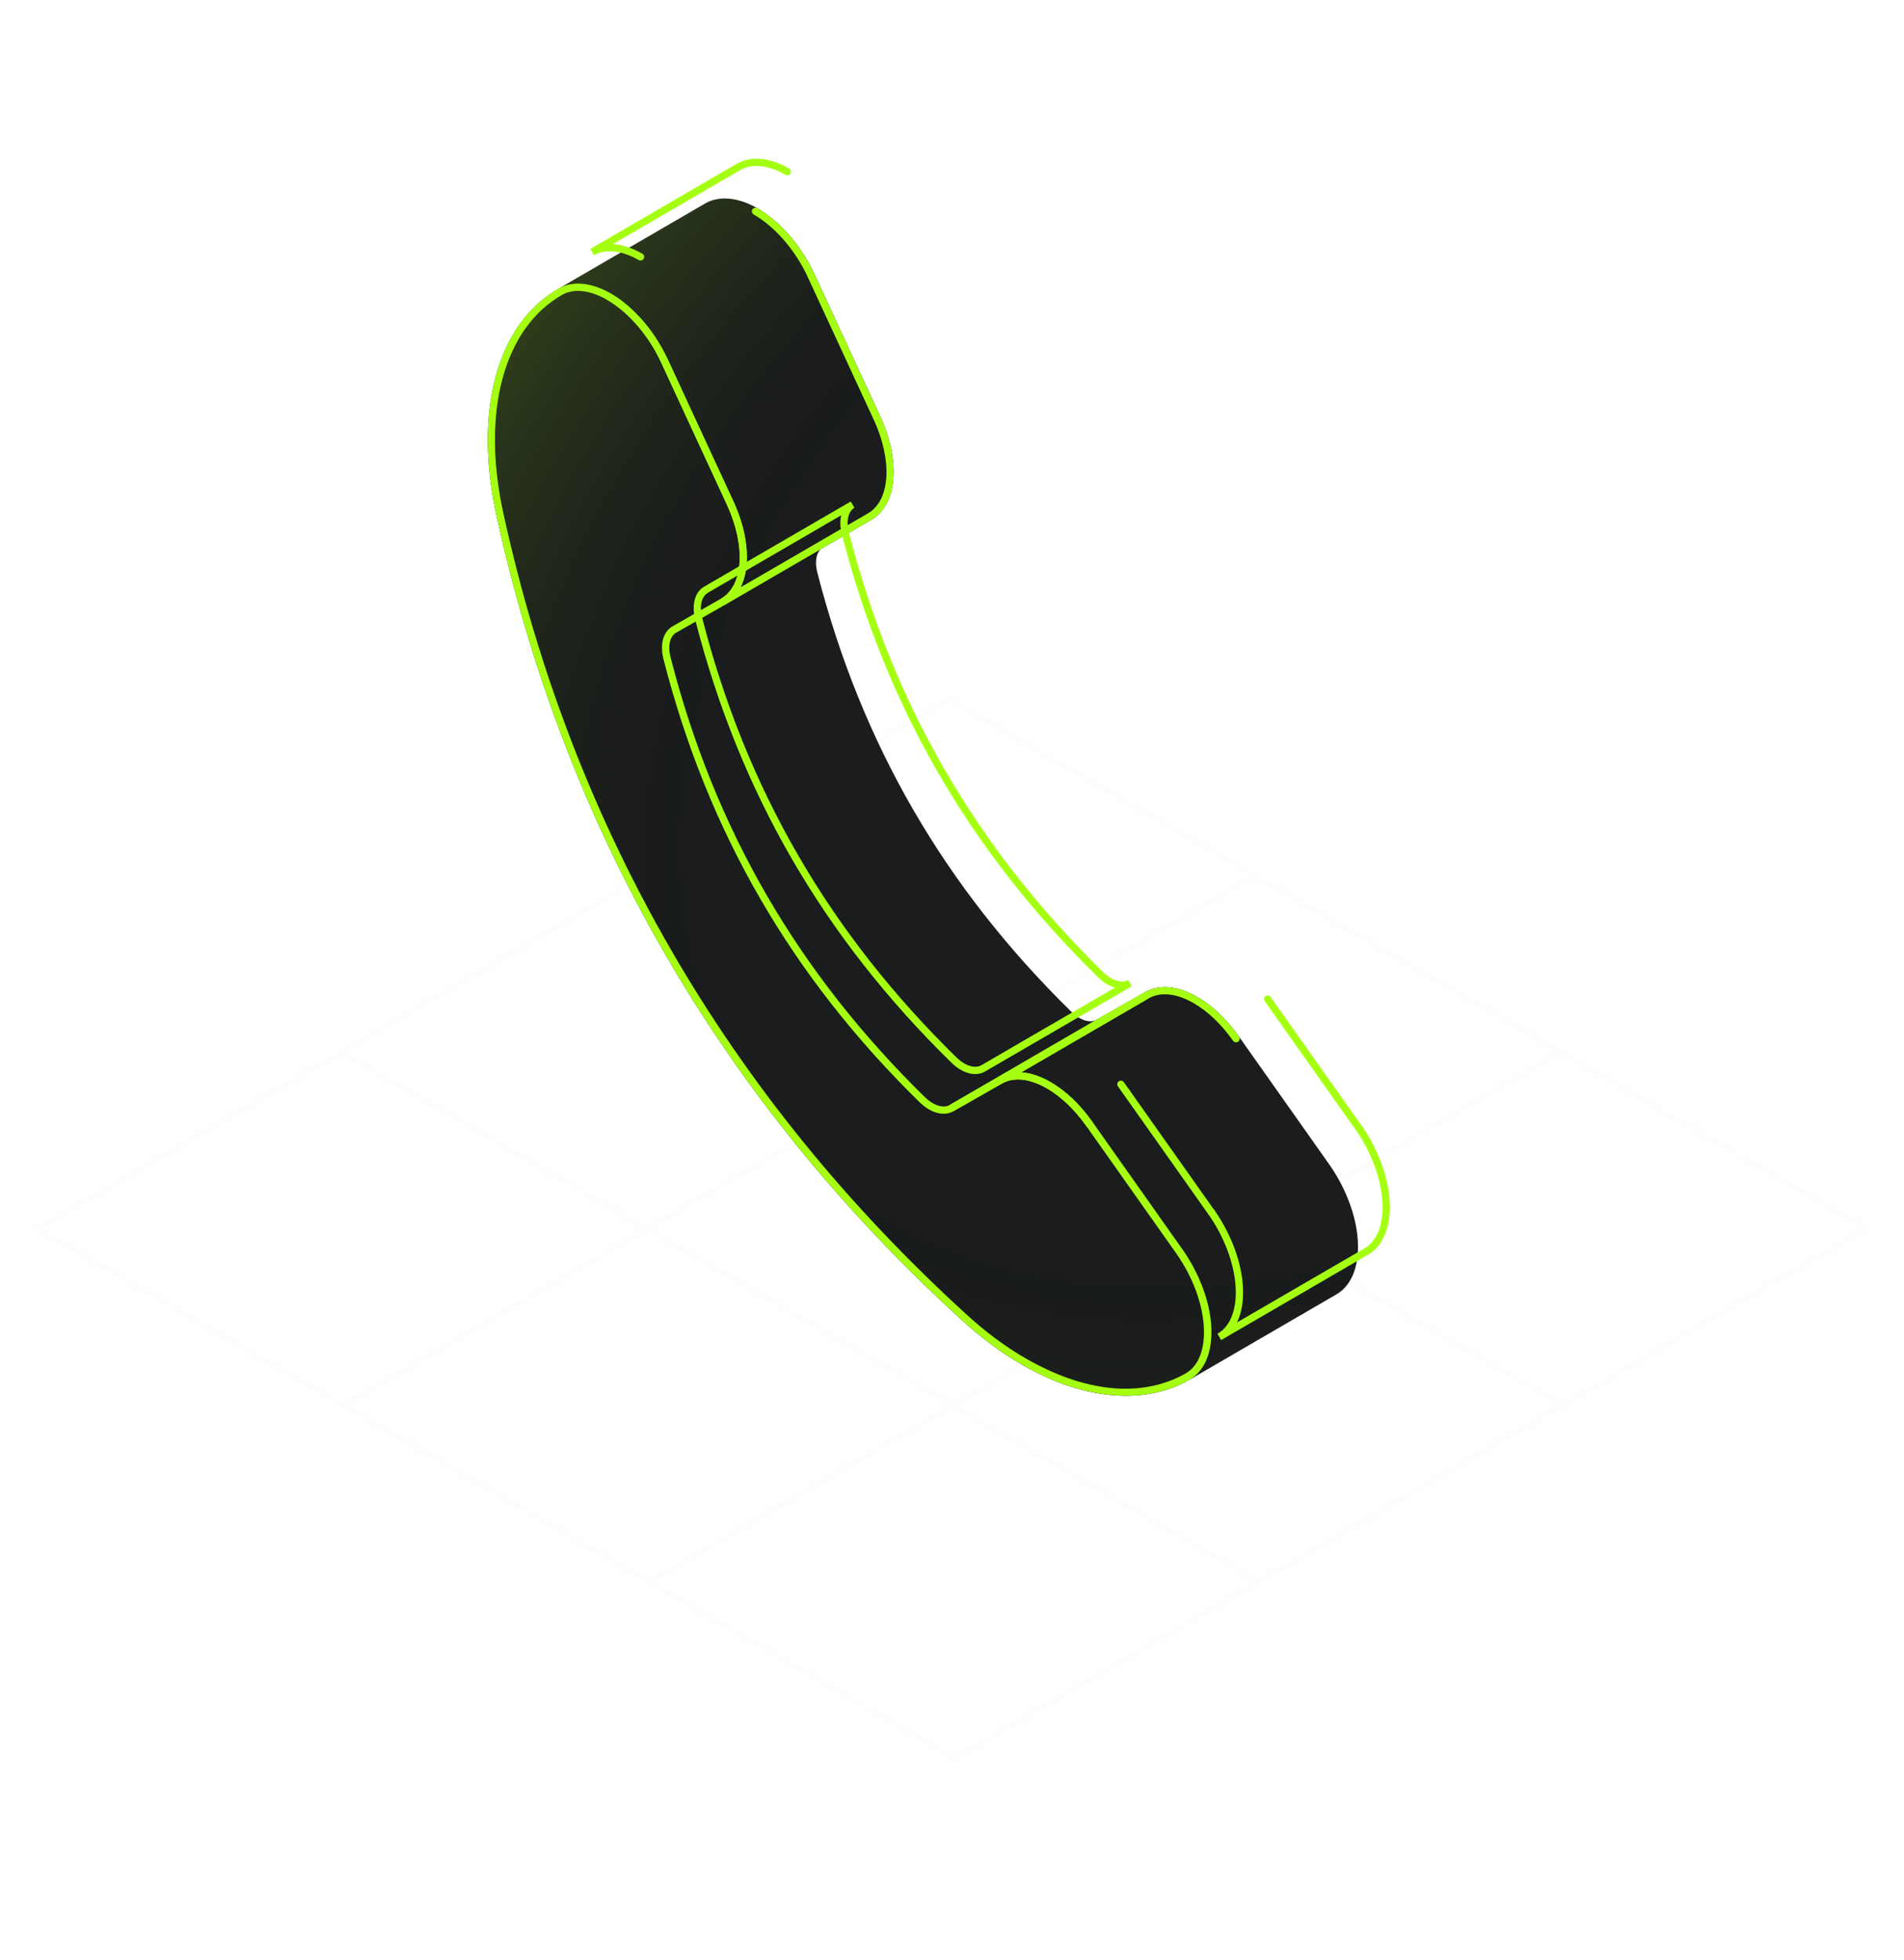 <svg width="240" height="247" viewBox="0 0 240 247" fill="none" xmlns="http://www.w3.org/2000/svg">
    <g opacity="0.5">
        <path d="M158.157 110.19L119.61 87.946L81.034 110.351L81.305 110.19L81.576 110.351L119.61 88.261L157.879 110.351L119.852 132.441L158.157 110.19Z" fill="#FCFCFC"/>
        <path d="M119.973 132.639L119.746 132.244L157.428 110.352L119.614 88.525L81.588 110.615L81.309 110.454L81.155 110.549L80.928 110.154L119.614 87.683L119.724 87.749L158.616 110.19L158.344 110.352L158 110.549L119.973 132.639Z" fill="#FCFCFC"/>
        <path d="M196.719 132.431L158.172 110.188L119.867 132.439L120.145 132.593L158.172 110.503L196.448 132.593L158.421 154.682L196.719 132.431Z" fill="#FCFCFC"/>
        <path d="M158.529 154.881L158.301 154.485L195.983 132.593L158.169 110.767L120.143 132.857L119.41 132.439L119.754 132.242L158.169 109.925L158.279 109.99L197.171 132.432L158.529 154.881Z" fill="#FCFCFC"/>
        <path d="M235.531 154.836L196.713 132.431L158.415 154.682L158.686 154.843L196.713 132.754L234.989 154.836L196.962 176.926L197.233 177.087L235.531 154.836Z" fill="#FCFCFC"/>
        <path d="M197.234 177.352L196.501 176.934L196.846 176.729L234.528 154.844L196.714 133.018L158.687 155.108L157.954 154.683L158.299 154.485L196.714 132.168L196.831 132.234L235.994 154.837L235.649 155.035L197.234 177.352Z" fill="#FCFCFC"/>
        <path d="M119.858 132.439L81.582 110.349L81.311 110.188L81.039 110.349L42.742 132.593L43.013 132.439L43.284 132.593L81.318 110.503L119.586 132.593L81.56 154.683L119.858 132.439Z" fill="#FCFCFC"/>
        <path d="M81.681 154.881L81.454 154.485L119.136 132.593L81.322 110.767L43.295 132.857L43.017 132.703L42.863 132.791L42.636 132.396L43.017 132.176L81.314 109.925L81.703 110.152L120.323 132.439L81.681 154.881Z" fill="#FCFCFC"/>
        <path d="M158.415 154.685L120.139 132.595L119.86 132.441L81.562 154.685L81.841 154.846L119.868 132.756L158.143 154.846L120.117 176.928L158.415 154.685Z" fill="#FCFCFC"/>
        <path d="M120.224 177.134L119.997 176.731L157.679 154.847L119.865 133.02L81.839 155.11L81.106 154.685L81.45 154.487L119.858 132.178L120.246 132.398L158.867 154.685L158.595 154.839L158.251 155.044L120.224 177.134Z" fill="#FCFCFC"/>
        <path d="M197.231 177.088L196.96 176.926L158.684 154.844L158.413 154.683L120.115 176.926L120.387 177.088L158.413 154.998L196.689 177.088L158.662 199.178L158.934 199.331L197.231 177.088Z" fill="#FCFCFC"/>
        <path d="M158.934 199.596L158.201 199.178L158.546 198.981L196.228 177.088L158.414 155.262L120.388 177.352L119.655 176.935L119.999 176.729L158.414 154.42L158.795 154.647L197.687 177.088L197.349 177.286L158.934 199.596Z" fill="#FCFCFC"/>
        <path d="M4.997 154.846L43.023 132.756L81.299 154.846L43.273 176.936L4.997 154.846ZM81.57 154.684L43.295 132.595L43.023 132.441L42.752 132.595L4.447 154.846L43.265 177.251L42.994 177.097L81.563 154.692" fill="#FCFCFC"/>
        <path d="M43.153 177.449H43.131L3.99 154.847L4.335 154.649L43.021 132.178L43.41 132.405L82.03 154.693L43.322 177.178L43.16 177.457L43.153 177.449ZM5.449 154.847L43.27 176.673L80.843 154.847L43.021 133.02L5.449 154.847Z" fill="#FCFCFC"/>
        <path d="M43.546 177.088L81.573 154.998L119.848 177.088L81.822 199.178L43.546 177.088ZM120.12 176.926L81.844 154.836L81.573 154.683L43.004 177.088L43.275 177.241L81.822 199.485L81.551 199.331L120.12 176.926Z" fill="#FCFCFC"/>
        <path d="M81.706 199.691L81.61 199.633L42.543 177.088L42.888 176.891L81.574 154.42L81.962 154.647L120.582 176.935L81.874 199.42L81.713 199.699L81.706 199.691ZM44.002 177.088L81.823 198.915L119.395 177.088L81.574 155.262L44.002 177.088Z" fill="#FCFCFC"/>
        <path d="M82.091 199.332L120.118 177.242L158.393 199.332L120.367 221.422L82.091 199.332ZM158.936 199.332L158.664 199.178L120.389 177.088L120.118 176.934L81.549 199.339L81.82 199.493L120.367 221.737L158.936 199.332Z" fill="#FCFCFC"/>
        <path d="M120.368 222.001L120.25 221.935L81.088 199.332L81.432 199.134L120.118 176.663L120.507 176.89L159.398 199.332L159.054 199.53L120.368 222.001ZM82.546 199.332L120.368 221.158L157.94 199.332L120.118 177.506L82.546 199.332Z" fill="#FCFCFC"/>
    </g>
    <path d="M171.151 156.322C170.961 153.237 169.656 149.757 167.574 146.775L156.177 130.642C154.645 128.466 152.827 126.729 150.921 125.638C148.466 124.224 146.135 124.004 144.339 125.022L138.211 128.517C137.647 128.84 136.863 128.752 136.057 128.29C135.719 128.092 135.382 127.836 135.067 127.528C119.044 111.842 108.57 93.737 103.036 72.19C102.699 70.922 102.853 69.823 103.41 69.237L109.867 65.486C113.107 63.603 113.562 58.13 110.952 52.466L102.684 34.589C101.174 31.321 98.807 28.442 96.19 26.698C95.948 26.537 95.714 26.39 95.472 26.251C93.061 24.859 90.671 24.632 88.912 25.628L70.426 36.369C62.679 40.787 59.666 51.741 62.576 64.944C71.269 104.639 90.942 138.701 121.053 166.191C123.552 168.506 126.169 170.455 128.837 171.994C133.337 174.587 137.823 175.906 141.913 175.906C144.83 175.906 147.542 175.239 149.917 173.891C149.939 173.877 149.961 173.869 149.983 173.855L168.41 163.15C170.36 162.044 171.356 159.553 171.151 156.337V156.322Z" fill="#1A1C1D"/>
    <path d="M171.151 156.322C170.961 153.237 169.656 149.757 167.574 146.775L156.177 130.642C154.645 128.466 152.827 126.729 150.921 125.638C148.466 124.224 146.135 124.004 144.339 125.022L138.211 128.517C137.647 128.84 136.863 128.752 136.057 128.29C135.719 128.092 135.382 127.836 135.067 127.528C119.044 111.842 108.57 93.737 103.036 72.19C102.699 70.922 102.853 69.823 103.41 69.237L109.867 65.486C113.107 63.603 113.562 58.13 110.952 52.466L102.684 34.589C101.174 31.321 98.807 28.442 96.19 26.698C95.948 26.537 95.714 26.39 95.472 26.251C93.061 24.859 90.671 24.632 88.912 25.628L70.426 36.369C62.679 40.787 59.666 51.741 62.576 64.944C71.269 104.639 90.942 138.701 121.053 166.191C123.552 168.506 126.169 170.455 128.837 171.994C133.337 174.587 137.823 175.906 141.913 175.906C144.83 175.906 147.542 175.239 149.917 173.891C149.939 173.877 149.961 173.869 149.983 173.855L168.41 163.15C170.36 162.044 171.356 159.553 171.151 156.337V156.322Z" fill="url(#paint0_radial_4725_36248)" fill-opacity="0.2"/>
    <g filter="url(#filter0_d_4725_36248)">
        <path d="M76.741 37.836C76.661 37.836 76.587 37.814 76.514 37.778C74.388 36.554 72.336 36.327 70.87 37.155L70.416 36.364L88.909 25.615C90.668 24.619 93.057 24.846 95.461 26.238C95.681 26.363 95.755 26.641 95.63 26.861C95.505 27.081 95.227 27.154 95.007 27.029C92.881 25.806 90.829 25.579 89.363 26.407L73.267 35.755C74.433 35.836 75.701 36.246 76.969 36.979C77.188 37.103 77.262 37.382 77.137 37.602C77.049 37.748 76.895 37.829 76.741 37.829V37.836Z" fill="#A5FF11"/>
    </g>
    <g filter="url(#filter1_d_4725_36248)">
        <path d="M118.939 140.36C118.352 140.36 117.722 140.177 117.092 139.818C116.689 139.583 116.293 139.283 115.919 138.917C99.772 123.106 89.217 104.87 83.646 83.153C83.148 81.278 83.573 79.622 84.746 78.94L103.239 68.2L103.7 68.991C102.901 69.46 102.638 70.705 103.026 72.178C108.56 93.733 119.034 111.83 135.057 127.516C135.372 127.824 135.709 128.08 136.046 128.278C136.853 128.74 137.637 128.828 138.201 128.505L138.656 129.297L120.163 140.038C119.796 140.25 119.379 140.353 118.939 140.353V140.36ZM85.2 79.732C84.401 80.193 84.137 81.446 84.526 82.919C90.06 104.474 100.534 122.571 116.557 138.257C116.879 138.565 117.209 138.821 117.546 139.019C118.352 139.481 119.137 139.569 119.701 139.246L136.523 129.473C136.215 129.385 135.9 129.245 135.585 129.062C135.181 128.828 134.786 128.527 134.412 128.161C118.264 112.35 107.71 94.114 102.132 72.398C101.89 71.504 101.868 70.654 102.029 69.943L85.193 79.724L85.2 79.732Z" fill="#A5FF11"/>
    </g>
    <path d="M120.16 140.05L119.698 139.251L138.191 128.51L144.326 125.015L144.788 125.807L126.295 136.548L120.16 140.05Z" fill="#A5FF11"/>
    <path d="M137.3 142.103C137.154 142.103 137.014 142.037 136.927 141.906C135.468 139.839 133.753 138.198 131.964 137.165C129.802 135.92 127.794 135.7 126.298 136.557L125.844 135.766L144.337 125.025C146.133 123.999 148.463 124.219 150.919 125.633C152.825 126.732 154.642 128.461 156.174 130.637C156.321 130.842 156.27 131.128 156.064 131.275C155.859 131.421 155.573 131.37 155.427 131.165C153.968 129.098 152.253 127.457 150.464 126.424C148.302 125.179 146.294 124.959 144.799 125.816L128.739 135.143C129.897 135.224 131.143 135.634 132.426 136.374C134.332 137.473 136.15 139.202 137.681 141.378C137.828 141.583 137.777 141.869 137.572 142.015C137.491 142.074 137.403 142.096 137.308 142.096L137.3 142.103Z" fill="#A5FF11"/>
    <path d="M91.365 76.221L90.904 75.43C93.725 73.789 94.026 68.807 91.622 63.583C91.519 63.356 91.622 63.084 91.849 62.975C92.076 62.865 92.347 62.975 92.457 63.202C94.363 67.349 94.634 71.393 93.366 74.009L109.404 64.696C112.226 63.055 112.526 58.073 110.122 52.849C110.019 52.622 110.122 52.351 110.349 52.241C110.577 52.131 110.848 52.241 110.958 52.468C113.567 58.132 113.105 63.612 109.873 65.488L91.38 76.228L91.365 76.221Z" fill="#A5FF11"/>
    <g filter="url(#filter2_d_4725_36248)">
        <path d="M148.697 158.234C148.551 158.234 148.412 158.168 148.324 158.044L136.919 141.91C136.772 141.705 136.823 141.42 137.028 141.273C137.234 141.126 137.52 141.178 137.666 141.383L149.071 157.516C149.218 157.721 149.166 158.007 148.961 158.154C148.881 158.212 148.785 158.234 148.697 158.234Z" fill="#A5FF11"/>
        <path d="M167.191 147.487C167.045 147.487 166.905 147.421 166.817 147.296L155.412 131.163C155.266 130.958 155.317 130.672 155.522 130.526C155.728 130.379 156.013 130.43 156.16 130.636L167.565 146.769C167.712 146.974 167.66 147.26 167.455 147.406C167.375 147.465 167.279 147.487 167.191 147.487Z" fill="#A5FF11"/>
    </g>
    <path d="M110.524 53.103C110.348 53.103 110.187 53.008 110.107 52.84L101.839 34.962C101.736 34.735 101.839 34.457 102.066 34.354C102.293 34.252 102.564 34.354 102.674 34.574L110.942 52.451C111.045 52.678 110.942 52.957 110.715 53.059C110.656 53.089 110.59 53.103 110.524 53.103Z" fill="#A5FF11"/>
    <path d="M92.031 63.844C91.855 63.844 91.693 63.748 91.613 63.58L83.345 45.703C83.242 45.476 83.345 45.197 83.572 45.095C83.799 44.985 84.07 45.095 84.18 45.314L92.448 63.191C92.551 63.419 92.448 63.697 92.221 63.8C92.162 63.829 92.096 63.844 92.031 63.844Z" fill="#A5FF11"/>
    <g filter="url(#filter3_d_4725_36248)">
        <path d="M149.915 173.877L149.461 173.086L149.519 173.057C151.117 172.111 151.931 169.95 151.748 167.129C151.564 164.206 150.318 160.894 148.332 158.044C148.185 157.839 148.237 157.553 148.449 157.407C148.654 157.26 148.94 157.312 149.087 157.524C151.169 160.506 152.473 163.986 152.664 167.071C152.781 168.866 152.517 170.434 151.931 171.657L167.961 162.345C169.595 161.415 170.431 159.238 170.248 156.381C170.065 153.458 168.818 150.146 166.832 147.296C166.686 147.091 166.737 146.805 166.949 146.659C167.155 146.512 167.44 146.563 167.587 146.776C169.669 149.758 170.973 153.238 171.164 156.322C171.369 159.546 170.372 162.03 168.423 163.136L149.996 173.841C149.996 173.841 149.952 173.863 149.93 173.877H149.915Z" fill="#A5FF11"/>
    </g>
    <path d="M102.263 35.227C102.087 35.227 101.926 35.132 101.846 34.963C100.402 31.842 98.151 29.102 95.674 27.446C95.454 27.3 95.234 27.16 95.007 27.029C94.787 26.904 94.714 26.626 94.838 26.406C94.963 26.186 95.242 26.113 95.461 26.237C95.703 26.377 95.938 26.523 96.18 26.684C98.796 28.428 101.164 31.307 102.674 34.582C102.776 34.809 102.674 35.081 102.447 35.191C102.388 35.22 102.322 35.234 102.256 35.234L102.263 35.227Z" fill="#A5FF11"/>
    <path d="M83.761 45.969C83.585 45.969 83.424 45.874 83.344 45.705C81.907 42.584 79.657 39.844 77.172 38.188C76.952 38.042 76.732 37.902 76.505 37.778C76.285 37.653 76.212 37.375 76.336 37.155C76.461 36.935 76.74 36.862 76.96 36.986C77.194 37.126 77.436 37.272 77.678 37.434C80.294 39.185 82.662 42.057 84.172 45.332C84.275 45.559 84.172 45.83 83.945 45.94C83.886 45.969 83.82 45.984 83.754 45.984L83.761 45.969Z" fill="#A5FF11"/>
    <path d="M141.909 175.893C137.819 175.893 133.326 174.582 128.833 171.981C126.165 170.442 123.541 168.486 121.049 166.178C90.938 138.688 71.265 104.627 62.572 64.931C59.67 51.721 62.675 40.775 70.422 36.356C72.174 35.36 74.564 35.587 76.975 36.979C77.21 37.118 77.452 37.265 77.694 37.426C80.31 39.177 82.678 42.049 84.188 45.324L92.456 63.202C95.065 68.865 94.603 74.345 91.371 76.228L85.272 79.709C84.422 80.163 84.144 81.423 84.547 82.925C90.081 104.48 100.555 122.577 116.578 138.263C116.9 138.571 117.23 138.828 117.567 139.025C118.373 139.487 119.158 139.575 119.722 139.253L125.857 135.758C127.646 134.739 129.984 134.952 132.439 136.373C134.345 137.472 136.163 139.201 137.695 141.377L149.092 157.511C151.174 160.493 152.479 163.973 152.677 167.065C152.882 170.288 151.885 172.772 149.935 173.878C147.568 175.227 144.848 175.893 141.931 175.893H141.909ZM72.863 36.657C72.13 36.657 71.456 36.818 70.87 37.148C63.481 41.361 60.645 51.926 63.459 64.733C72.108 104.238 91.693 138.139 121.664 165.504C124.113 167.775 126.678 169.688 129.287 171.19C136.808 175.527 143.969 176.201 149.459 173.08C151.093 172.149 151.922 169.981 151.738 167.123C151.555 164.2 150.309 160.888 148.323 158.038L136.925 141.905C135.466 139.831 133.751 138.197 131.963 137.164C129.8 135.919 127.792 135.699 126.297 136.556L120.162 140.051C119.312 140.535 118.198 140.454 117.098 139.817C116.695 139.582 116.299 139.282 115.925 138.915C99.778 123.104 89.223 104.868 83.653 83.152C83.139 81.225 83.594 79.555 84.825 78.903L90.909 75.43C93.724 73.796 94.024 68.806 91.62 63.583L83.352 45.705C81.915 42.584 79.665 39.844 77.18 38.188C76.961 38.042 76.741 37.902 76.513 37.778C75.231 37.038 73.977 36.664 72.863 36.664V36.657Z" fill="#A5FF11"/>
    <defs>
        <filter id="filter0_d_4725_36248" x="54.416" y="0.003" width="65.275" height="52.834" filterUnits="userSpaceOnUse" color-interpolation-filters="sRGB">
            <feFlood flood-opacity="0" result="BackgroundImageFix"/>
            <feColorMatrix in="SourceAlpha" type="matrix" values="0 0 0 0 0 0 0 0 0 0 0 0 0 0 0 0 0 0 127 0" result="hardAlpha"/>
            <feOffset dx="4" dy="-5"/>
            <feGaussianBlur stdDeviation="10"/>
            <feComposite in2="hardAlpha" operator="out"/>
            <feColorMatrix type="matrix" values="0 0 0 0 0.612 0 0 0 0 0.941 0 0 0 0 0.067 0 0 0 0.1 0"/>
            <feBlend mode="normal" in2="BackgroundImageFix" result="effect1_dropShadow_4725_36248"/>
            <feBlend mode="normal" in="SourceGraphic" in2="effect1_dropShadow_4725_36248" result="shape"/>
        </filter>
        <filter id="filter1_d_4725_36248" x="67.441" y="43.2" width="95.215" height="112.161" filterUnits="userSpaceOnUse" color-interpolation-filters="sRGB">
            <feFlood flood-opacity="0" result="BackgroundImageFix"/>
            <feColorMatrix in="SourceAlpha" type="matrix" values="0 0 0 0 0 0 0 0 0 0 0 0 0 0 0 0 0 0 127 0" result="hardAlpha"/>
            <feOffset dx="4" dy="-5"/>
            <feGaussianBlur stdDeviation="10"/>
            <feComposite in2="hardAlpha" operator="out"/>
            <feColorMatrix type="matrix" values="0 0 0 0 0.612 0 0 0 0 0.941 0 0 0 0 0.067 0 0 0 0.1 0"/>
            <feBlend mode="normal" in2="BackgroundImageFix" result="effect1_dropShadow_4725_36248"/>
            <feBlend mode="normal" in="SourceGraphic" in2="effect1_dropShadow_4725_36248" result="shape"/>
        </filter>
        <filter id="filter2_d_4725_36248" x="120.835" y="105.442" width="70.814" height="67.793" filterUnits="userSpaceOnUse" color-interpolation-filters="sRGB">
            <feFlood flood-opacity="0" result="BackgroundImageFix"/>
            <feColorMatrix in="SourceAlpha" type="matrix" values="0 0 0 0 0 0 0 0 0 0 0 0 0 0 0 0 0 0 127 0" result="hardAlpha"/>
            <feOffset dx="4" dy="-5"/>
            <feGaussianBlur stdDeviation="10"/>
            <feComposite in2="hardAlpha" operator="out"/>
            <feColorMatrix type="matrix" values="0 0 0 0 0.612 0 0 0 0 0.941 0 0 0 0 0.067 0 0 0 0.1 0"/>
            <feBlend mode="normal" in2="BackgroundImageFix" result="effect1_dropShadow_4725_36248"/>
            <feBlend mode="normal" in="SourceGraphic" in2="effect1_dropShadow_4725_36248" result="shape"/>
        </filter>
        <filter id="filter3_d_4725_36248" x="132.249" y="121.575" width="62.942" height="67.302" filterUnits="userSpaceOnUse" color-interpolation-filters="sRGB">
            <feFlood flood-opacity="0" result="BackgroundImageFix"/>
            <feColorMatrix in="SourceAlpha" type="matrix" values="0 0 0 0 0 0 0 0 0 0 0 0 0 0 0 0 0 0 127 0" result="hardAlpha"/>
            <feOffset dx="4" dy="-5"/>
            <feGaussianBlur stdDeviation="10"/>
            <feComposite in2="hardAlpha" operator="out"/>
            <feColorMatrix type="matrix" values="0 0 0 0 0.612 0 0 0 0 0.941 0 0 0 0 0.067 0 0 0 0.1 0"/>
            <feBlend mode="normal" in2="BackgroundImageFix" result="effect1_dropShadow_4725_36248"/>
            <feBlend mode="normal" in="SourceGraphic" in2="effect1_dropShadow_4725_36248" result="shape"/>
        </filter>
        <radialGradient id="paint0_radial_4725_36248" cx="0" cy="0" r="1" gradientUnits="userSpaceOnUse" gradientTransform="translate(171 84) rotate(143.537) scale(154.804 112.537)">
            <stop offset="0.316" stop-color="#0B1101" stop-opacity="0.068"/>
            <stop offset="0.564" stop-opacity="0"/>
            <stop offset="1" stop-color="#A5FF11"/>
        </radialGradient>
    </defs>
</svg>
